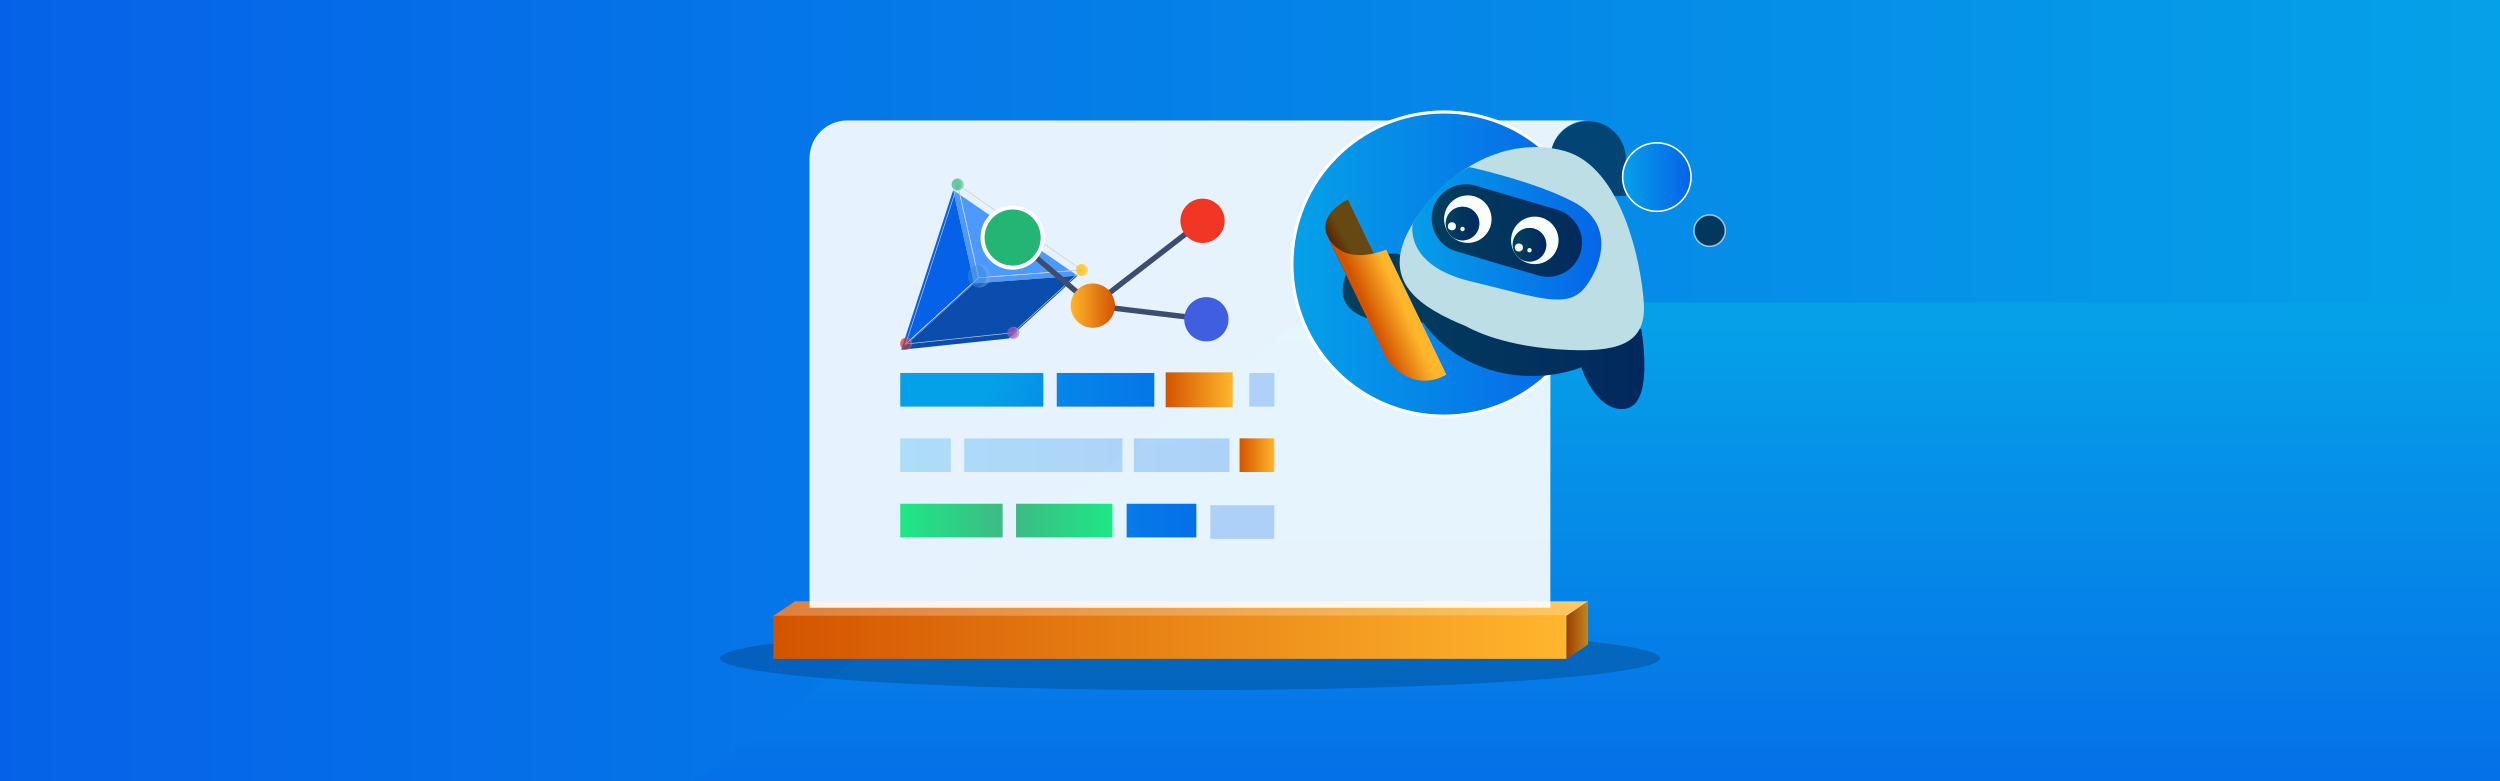 <?xml version="1.0" encoding="UTF-8"?>
<svg width="1920px" height="600px" viewBox="0 0 1920 600" version="1.1" xmlns="http://www.w3.org/2000/svg" xmlns:xlink="http://www.w3.org/1999/xlink">
    <rect x="0" y="0" width="1920" height="600" fill="#333333" stroke="none"/>
    <title>Group 3</title>
    <defs>
        <linearGradient x1="100%" y1="50%" x2="0%" y2="50%" id="linearGradient-1">
            <stop stop-color="#05A1E8" offset="0%"></stop>
            <stop stop-color="#0562E8" offset="100%"></stop>
        </linearGradient>
        <linearGradient x1="50%" y1="3.001%" x2="50%" y2="127.995%" id="linearGradient-2">
            <stop stop-color="#05A1E8" offset="0%"></stop>
            <stop stop-color="#0562E8" offset="100%"></stop>
        </linearGradient>
        <linearGradient x1="0%" y1="49.982%" x2="100%" y2="49.982%" id="linearGradient-3">
            <stop stop-color="#D35400" offset="0%"></stop>
            <stop stop-color="#FFB62D" offset="100%"></stop>
        </linearGradient>
        <linearGradient x1="0%" y1="50%" x2="100%" y2="50%" id="linearGradient-4">
            <stop stop-color="#D35400" offset="0%"></stop>
            <stop stop-color="#FFB62D" offset="100%"></stop>
        </linearGradient>
        <linearGradient x1="0%" y1="50%" x2="100%" y2="50%" id="linearGradient-5">
            <stop stop-color="#D35400" offset="0%"></stop>
            <stop stop-color="#FFB62D" offset="100%"></stop>
        </linearGradient>
        <linearGradient x1="100%" y1="50%" x2="2.40691964e-12%" y2="50%" id="linearGradient-6">
            <stop stop-color="#D35400" offset="0%"></stop>
            <stop stop-color="#FFB62D" offset="100%"></stop>
        </linearGradient>
        <linearGradient x1="-0.016%" y1="50%" x2="99.984%" y2="50%" id="linearGradient-7">
            <stop stop-color="#3DBA85" offset="0%"></stop>
            <stop stop-color="#1DE885" offset="100%"></stop>
        </linearGradient>
        <linearGradient x1="-40.209%" y1="49.954%" x2="194.655%" y2="49.954%" id="linearGradient-8">
            <stop stop-color="#05A1E8" offset="0%"></stop>
            <stop stop-color="#0562E8" offset="100%"></stop>
        </linearGradient>
        <linearGradient x1="-243.969%" y1="49.954%" x2="144.606%" y2="49.954%" id="linearGradient-9">
            <stop stop-color="#05A1E8" offset="0%"></stop>
            <stop stop-color="#0562E8" offset="100%"></stop>
        </linearGradient>
        <linearGradient x1="-160.029%" y1="50%" x2="220.827%" y2="50%" id="linearGradient-10">
            <stop stop-color="#05A1E8" offset="0%"></stop>
            <stop stop-color="#0562E8" offset="100%"></stop>
        </linearGradient>
        <linearGradient x1="-0.045%" y1="49.954%" x2="99.955%" y2="49.954%" id="linearGradient-11">
            <stop stop-color="#D35400" offset="0%"></stop>
            <stop stop-color="#FFB62D" offset="100%"></stop>
        </linearGradient>
        <linearGradient x1="5.30132141e-13%" y1="50.022%" x2="99.977%" y2="50.022%" id="linearGradient-12">
            <stop stop-color="#D35400" offset="0%"></stop>
            <stop stop-color="#FFB62D" offset="100%"></stop>
        </linearGradient>
        <linearGradient x1="-324.238%" y1="50%" x2="208.789%" y2="50%" id="linearGradient-13">
            <stop stop-color="#05A1E8" offset="0%"></stop>
            <stop stop-color="#0562E8" offset="100%"></stop>
        </linearGradient>
        <linearGradient x1="100%" y1="50%" x2="-1.04124718e-12%" y2="50%" id="linearGradient-14">
            <stop stop-color="#3DBA85" offset="0%"></stop>
            <stop stop-color="#1DE885" offset="100%"></stop>
        </linearGradient>
        <linearGradient x1="0.834%" y1="49.954%" x2="735.249%" y2="49.954%" id="linearGradient-15">
            <stop stop-color="#05A1E8" offset="0%"></stop>
            <stop stop-color="#0562E8" offset="100%"></stop>
        </linearGradient>
        <linearGradient x1="58.775%" y1="51.036%" x2="229.202%" y2="71.181%" id="linearGradient-16">
            <stop stop-color="#05A1E8" offset="0%"></stop>
            <stop stop-color="#0562E8" offset="100%"></stop>
        </linearGradient>
        <linearGradient x1="-350.842%" y1="-55.949%" x2="30.208%" y2="44.757%" id="linearGradient-17">
            <stop stop-color="#05A1E8" offset="0%"></stop>
            <stop stop-color="#0562E8" offset="100%"></stop>
        </linearGradient>
        <linearGradient x1="-1386.513%" y1="50%" x2="90.988%" y2="50%" id="linearGradient-18">
            <stop stop-color="#05A1E8" offset="0%"></stop>
            <stop stop-color="#0562E8" offset="100%"></stop>
        </linearGradient>
        <linearGradient x1="0%" y1="50%" x2="99.995%" y2="50%" id="linearGradient-19">
            <stop stop-color="#05A1E8" offset="0%"></stop>
            <stop stop-color="#0562E8" offset="100%"></stop>
        </linearGradient>
        <linearGradient x1="-0.01%" y1="50.029%" x2="99.999%" y2="50.029%" id="linearGradient-20">
            <stop stop-color="#05A1E8" offset="0%"></stop>
            <stop stop-color="#0562E8" offset="100%"></stop>
        </linearGradient>
        <linearGradient x1="-0.002%" y1="49.986%" x2="99.998%" y2="49.986%" id="linearGradient-21">
            <stop stop-color="#05A1E8" offset="0%"></stop>
            <stop stop-color="#0562E8" offset="100%"></stop>
        </linearGradient>
        <linearGradient x1="0%" y1="50%" x2="100%" y2="50%" id="linearGradient-22">
            <stop stop-color="#05A1E8" offset="0%"></stop>
            <stop stop-color="#0562E8" offset="100%"></stop>
        </linearGradient>
        <linearGradient x1="44.211%" y1="66.664%" x2="58.865%" y2="53.389%" id="linearGradient-23">
            <stop stop-color="#D35400" offset="0%"></stop>
            <stop stop-color="#FFB62D" offset="100%"></stop>
        </linearGradient>
        <linearGradient x1="38.12%" y1="54.955%" x2="61.869%" y2="40.956%" id="linearGradient-24">
            <stop stop-color="#D35400" offset="0%"></stop>
            <stop stop-color="#FFB62D" offset="100%"></stop>
        </linearGradient>
        <linearGradient x1="0.046%" y1="50%" x2="100%" y2="50%" id="linearGradient-25">
            <stop stop-color="#05A1E8" offset="0%"></stop>
            <stop stop-color="#0562E8" offset="100%"></stop>
        </linearGradient>
        <linearGradient x1="0%" y1="50%" x2="100%" y2="50%" id="linearGradient-26">
            <stop stop-color="#05A1E8" offset="0%"></stop>
            <stop stop-color="#0562E8" offset="100%"></stop>
        </linearGradient>
    </defs>
    <g id="Page-1" stroke="none" stroke-width="1" fill="none" fill-rule="evenodd">
        <g id="Group-3">
            <rect id="Rectangle" fill="url(#linearGradient-1)" fill-rule="nonzero" x="0" y="0" width="1920" height="600"></rect>
            <path d="M533.26,600 L982.53,259 C1005.255,241.749 1032.999,232.407 1061.53,232.4 L1920,232.4 L1920,600 L533.26,600 Z" id="Path" fill="url(#linearGradient-2)" fill-rule="nonzero"></path>
            <ellipse id="Oval" fill="#000000" opacity="0.18" cx="914" cy="505.5" rx="361" ry="24.5"></ellipse>
            <g id="Group-2" transform="translate(594, 86)">
                <rect id="Rectangle" fill="url(#linearGradient-3)" fill-rule="nonzero" x="1.13699281e-13" y="387.009" width="609.175" height="32.991"></rect>
                <polygon id="Path" fill="url(#linearGradient-4)" fill-rule="nonzero" points="609.175 387.009 0 387.009 16.49 375.887 625.652 375.887"></polygon>
                <polygon id="Path" fill="#FFFFFF" fill-rule="nonzero" opacity="0.25" points="609.259 386.925 0.084 386.925 16.562 375.803 625.736 375.803"></polygon>
                <polygon id="Path" fill="url(#linearGradient-5)" fill-rule="nonzero" points="625.652 408.879 609.175 419.988 609.175 387.009 625.652 375.887"></polygon>
                <polygon id="Path" fill="#000000" fill-rule="nonzero" opacity="0.25" points="625.736 408.795 609.259 419.904 609.259 386.925 625.736 375.803"></polygon>
                <path d="M625.652,6.509 C609.659,6.509 596.693,19.484 596.693,35.489 L596.693,380.727 L27.723,380.727 L27.723,35.489 C27.723,19.484 40.688,6.509 56.682,6.509 L625.652,6.509 Z" id="Path" fill="#FFFFFF" fill-rule="nonzero" opacity="0.9"></path>
                <path d="M654.624,35.489 L654.624,64.481 L596.693,64.481 L596.693,35.489 C597.014,19.711 609.888,7.087 625.658,7.087 C641.429,7.087 654.303,19.711 654.624,35.489 Z" id="Path" fill="#000000" fill-rule="nonzero" opacity="0.5"></path>
                <g id="Group" opacity="0.5" transform="translate(97.379, 173.328)" fill-rule="nonzero">
                    <ellipse id="Oval" fill="#F13624" cx="4.597" cy="4.6" rx="4.597" ry="4.6"></ellipse>
                    <path d="M9.193,4.6 C9.212,5.801 8.754,6.96 7.919,7.823 C7.084,8.685 5.941,9.181 4.741,9.2 C4.463,9.196 4.185,9.168 3.912,9.116 C6.031,8.649 7.54,6.77 7.54,4.6 C7.54,2.429 6.031,0.551 3.912,0.084 C4.186,0.036 4.463,0.012 4.741,0.012 C7.235,0.052 9.226,2.104 9.193,4.6 L9.193,4.6 Z" id="Path" fill="#FFFFFF" opacity="0.25"></path>
                </g>
                <polygon id="Path" fill="#4C9AFF" fill-rule="nonzero" points="154.121 131.653 138.051 59.99 233.546 125.684"></polygon>
                <polygon id="Path" fill="#0562E8" fill-rule="nonzero" points="154.121 131.653 138.051 59.99 98.111 182.659"></polygon>
                <polygon id="Path" fill="#0B4DAD" fill-rule="nonzero" points="154.121 131.653 233.546 125.684 180.752 173.928 98.111 182.659"></polygon>
                <polygon id="Path" stroke="#CCCCCC" stroke-width="0.5" points="157.505 127.281 141.447 55.69 236.858 121.325"></polygon>
                <polygon id="Path" stroke="#CCCCCC" stroke-width="0.5" points="157.505 127.281 141.447 55.69 101.543 178.228"></polygon>
                <polygon id="Path" stroke="#CCCCCC" stroke-width="0.5" points="157.505 127.281 236.858 121.325 184.112 169.508 101.543 178.228"></polygon>
                <g id="Group" opacity="0.5" transform="translate(136.887, 51.09)" fill-rule="nonzero">
                    <ellipse id="Oval" fill="#3DBA85" cx="4.597" cy="4.6" rx="4.597" ry="4.6"></ellipse>
                    <path d="M9.193,4.6 C9.233,7.096 7.247,9.154 4.753,9.2 C4.471,9.196 4.189,9.168 3.912,9.116 C6.031,8.649 7.54,6.77 7.54,4.6 C7.54,2.429 6.031,0.551 3.912,0.084 C4.19,0.035 4.471,0.011 4.753,0.012 C5.949,0.031 7.09,0.525 7.922,1.385 C8.755,2.246 9.212,3.402 9.193,4.6 L9.193,4.6 Z" id="Path" fill="#FFFFFF" opacity="0.25"></path>
                </g>
                <g id="Group" opacity="0.5" transform="translate(232.381, 116.785)" fill-rule="nonzero">
                    <ellipse id="Oval" fill="#FDC005" cx="4.597" cy="4.6" rx="4.597" ry="4.6"></ellipse>
                    <path d="M9.193,4.6 C9.212,5.801 8.754,6.96 7.919,7.823 C7.084,8.685 5.941,9.181 4.741,9.2 C4.462,9.202 4.185,9.174 3.912,9.116 C6.018,8.639 7.513,6.766 7.513,4.606 C7.513,2.445 6.018,0.573 3.912,0.096 C4.185,0.038 4.462,0.01 4.741,0.012 C7.235,0.052 9.226,2.104 9.193,4.6 L9.193,4.6 Z" id="Path" fill="#FFFFFF" opacity="0.25"></path>
                </g>
                <g id="Group" opacity="0.5" transform="translate(179.624, 164.992)" fill-rule="nonzero">
                    <ellipse id="Oval" fill="#9B59B6" cx="4.597" cy="4.612" rx="4.597" ry="4.6"></ellipse>
                    <path d="M9.181,4.6 C9.2,5.798 8.743,6.954 7.91,7.814 C7.078,8.675 5.937,9.169 4.741,9.188 C4.458,9.191 4.177,9.163 3.9,9.104 C6.006,8.627 7.501,6.754 7.501,4.594 C7.501,2.434 6.006,0.561 3.9,0.084 C4.177,0.025 4.458,-0.003 4.741,0 C7.235,0.046 9.221,2.104 9.181,4.6 L9.181,4.6 Z" id="Path" fill="#FFFFFF" opacity="0.25"></path>
                </g>
                <g id="Group" opacity="0.5" transform="translate(136.887, 51.09)" fill-rule="nonzero">
                    <ellipse id="Oval" fill="#3DBA85" cx="4.597" cy="4.6" rx="4.597" ry="4.6"></ellipse>
                    <path d="M9.193,4.6 C9.233,7.096 7.247,9.154 4.753,9.2 C4.471,9.196 4.189,9.168 3.912,9.116 C6.031,8.649 7.54,6.77 7.54,4.6 C7.54,2.429 6.031,0.551 3.912,0.084 C4.19,0.035 4.471,0.011 4.753,0.012 C5.949,0.031 7.09,0.525 7.922,1.385 C8.755,2.246 9.212,3.402 9.193,4.6 L9.193,4.6 Z" id="Path" fill="#FFFFFF" opacity="0.25"></path>
                </g>
                <g id="Group" opacity="0.5" transform="translate(149.26, 117.337)" fill-rule="nonzero">
                    <ellipse id="Oval" fill="#3988D8" cx="8.725" cy="8.731" rx="8.725" ry="8.731"></ellipse>
                    <path d="M17.474,8.731 C17.546,11.296 16.456,13.756 14.507,15.423 C12.559,17.091 9.961,17.788 7.441,17.318 C11.458,16.423 14.316,12.856 14.316,8.737 C14.316,4.618 11.458,1.051 7.441,0.156 C9.959,-0.313 12.555,0.383 14.502,2.047 C16.45,3.712 17.542,6.169 17.474,8.731 L17.474,8.731 Z" id="Path" fill="#FFFFFF" opacity="0.25"></path>
                </g>
                <g id="Group" opacity="0.5" transform="translate(232.381, 116.785)" fill-rule="nonzero">
                    <ellipse id="Oval" fill="#FDC005" cx="4.597" cy="4.6" rx="4.597" ry="4.6"></ellipse>
                    <path d="M9.193,4.6 C9.212,5.801 8.754,6.96 7.919,7.823 C7.084,8.685 5.941,9.181 4.741,9.2 C4.462,9.202 4.185,9.174 3.912,9.116 C6.018,8.639 7.513,6.766 7.513,4.606 C7.513,2.445 6.018,0.573 3.912,0.096 C4.185,0.038 4.462,0.01 4.741,0.012 C7.235,0.052 9.226,2.104 9.193,4.6 L9.193,4.6 Z" id="Path" fill="#FFFFFF" opacity="0.25"></path>
                </g>
                <g id="Group" opacity="0.5" transform="translate(179.624, 164.992)" fill-rule="nonzero">
                    <ellipse id="Oval" fill="#9B59B6" cx="4.597" cy="4.612" rx="4.597" ry="4.6"></ellipse>
                    <path d="M9.181,4.6 C9.2,5.798 8.743,6.954 7.91,7.814 C7.078,8.675 5.937,9.169 4.741,9.188 C4.458,9.191 4.177,9.163 3.9,9.104 C6.006,8.627 7.501,6.754 7.501,4.594 C7.501,2.434 6.006,0.561 3.9,0.084 C4.177,0.025 4.458,-0.003 4.741,0 C7.235,0.046 9.221,2.104 9.181,4.6 L9.181,4.6 Z" id="Path" fill="#FFFFFF" opacity="0.25"></path>
                </g>
                <g id="Group" opacity="0.5" transform="translate(97.379, 173.328)" fill-rule="nonzero">
                    <ellipse id="Oval" fill="#F13624" cx="4.597" cy="4.6" rx="4.597" ry="4.6"></ellipse>
                    <path d="M9.193,4.6 C9.212,5.801 8.754,6.96 7.919,7.823 C7.084,8.685 5.941,9.181 4.741,9.2 C4.463,9.196 4.185,9.168 3.912,9.116 C6.031,8.649 7.54,6.77 7.54,4.6 C7.54,2.429 6.031,0.551 3.912,0.084 C4.186,0.036 4.463,0.012 4.741,0.012 C7.235,0.052 9.226,2.104 9.193,4.6 L9.193,4.6 Z" id="Path" fill="#FFFFFF" opacity="0.25"></path>
                </g>
                <polyline id="Path" stroke="#3E4C6D" stroke-width="4.188" points="332.496 159.204 245.283 148.731 329.556 83.565 245.283 148.731 183.692 96.44"></polyline>
                <ellipse id="Oval" fill="url(#linearGradient-6)" fill-rule="nonzero" cx="245.283" cy="148.731" rx="17.006" ry="17.018"></ellipse>
                <ellipse id="Oval" fill="#F13624" fill-rule="nonzero" cx="329.556" cy="83.565" rx="17.006" ry="17.018"></ellipse>
                <ellipse id="Oval" stroke="#FFFFFF" stroke-width="3.144" fill="#22B573" fill-rule="nonzero" cx="183.692" cy="96.44" rx="23.103" ry="23.119"></ellipse>
                <ellipse id="Oval" fill="#3F5EE0" fill-rule="nonzero" cx="332.496" cy="159.204" rx="17.006" ry="17.018"></ellipse>
                <rect id="Rectangle" fill="url(#linearGradient-7)" fill-rule="nonzero" x="186.32" y="300.885" width="74.036" height="25.845"></rect>
                <rect id="Rectangle" fill="url(#linearGradient-8)" fill-rule="nonzero" opacity="0.25" x="146.56" y="250.66" width="121.477" height="25.845"></rect>
                <rect id="Rectangle" fill="url(#linearGradient-9)" fill-rule="nonzero" opacity="0.25" x="276.846" y="250.66" width="73.424" height="25.845"></rect>
                <rect id="Rectangle" fill="url(#linearGradient-10)" fill-rule="nonzero" x="217.596" y="200.446" width="74.912" height="25.845"></rect>
                <rect id="Rectangle" fill="url(#linearGradient-11)" fill-rule="nonzero" x="357.987" y="250.66" width="26.715" height="25.845"></rect>
                <rect id="Rectangle" fill="url(#linearGradient-12)" fill-rule="nonzero" x="301.245" y="199.954" width="51.474" height="26.818"></rect>
                <rect id="Rectangle" fill="url(#linearGradient-13)" fill-rule="nonzero" x="271.266" y="300.885" width="53.526" height="25.845"></rect>
                <rect id="Rectangle" fill="url(#linearGradient-14)" fill-rule="nonzero" x="97.391" y="300.885" width="78.621" height="25.845"></rect>
                <rect id="Rectangle" fill="url(#linearGradient-15)" fill-rule="nonzero" opacity="0.25" x="97.391" y="250.66" width="38.848" height="25.845"></rect>
                <rect id="Rectangle" fill="url(#linearGradient-16)" fill-rule="nonzero" x="97.391" y="200.446" width="109.896" height="25.845"></rect>
                <rect id="Rectangle" fill="url(#linearGradient-17)" fill-rule="nonzero" opacity="0.25" x="335.545" y="302.014" width="49.145" height="25.845"></rect>
                <rect id="Rectangle" fill="url(#linearGradient-18)" fill-rule="nonzero" opacity="0.25" x="365.452" y="200.446" width="19.31" height="25.845"></rect>
                <ellipse id="Oval" stroke="#FFFFFF" stroke-width="2.4" fill="url(#linearGradient-19)" fill-rule="nonzero" cx="514.916" cy="116.797" rx="116.713" ry="116.797"></ellipse>
                <path d="M666.433,166.758 C666.433,166.758 676.946,224.406 654.432,227.865 C631.917,231.324 620.384,196.014 620.384,196.014 C620.384,196.014 578.583,214.294 532.534,190.754 C519.255,183.772 507.757,173.828 498.931,161.69 C498.931,161.69 436.932,168.464 437.183,136.901 C437.436,105.339 479.188,108.846 479.188,108.846 L666.433,166.758 Z" id="Path" fill="url(#linearGradient-20)" fill-rule="nonzero"></path>
                <path d="M666.433,166.758 C666.433,166.758 676.946,224.406 654.432,227.865 C631.917,231.324 620.384,196.014 620.384,196.014 C620.384,196.014 578.583,214.294 532.534,190.754 C519.255,183.772 507.757,173.828 498.931,161.69 C498.931,161.69 436.932,168.464 437.183,136.901 C437.436,105.339 479.188,108.846 479.188,108.846 L666.433,166.758 Z" id="Path" fill="#000000" fill-rule="nonzero" opacity="0.6"></path>
                <path d="M532.27,164.716 C532.27,164.716 555.553,178.996 601.878,182.251 C648.203,185.506 670.453,178.744 668.461,146.93 C666.469,115.115 651.191,41.987 607.638,29.965 C564.086,17.943 517.029,42.731 490.494,86.568 C463.959,130.404 497.478,150.437 532.27,164.716 Z" id="Path" fill="#BDDEE5" fill-rule="nonzero"></path>
                <path d="M491.01,85.739 C491.01,85.739 483.533,117.661 535.847,130.176 C588.16,142.69 610.183,151.974 623.696,134.187 C637.21,116.4 645.467,85.595 614.935,69.333 C584.404,53.072 534.334,42.287 534.334,42.287 C534.334,42.287 509.624,52.88 491.01,85.739 Z" id="Path" fill="url(#linearGradient-21)" fill-rule="nonzero"></path>
                <path d="M530.47,64.748 L596.058,64.761 C610.568,64.774 622.33,76.536 622.343,91.046 L622.343,91.086 C622.356,105.6 610.593,117.369 596.079,117.371 C596.075,117.371 596.072,117.371 596.068,117.361 L530.481,117.348 C515.97,117.335 504.208,105.573 504.195,91.063 L504.195,91.023 C504.182,76.509 515.946,64.74 530.46,64.738 C530.463,64.738 530.467,64.738 530.47,64.748 Z" id="Rectangle" fill="#000000" fill-rule="nonzero" opacity="0.6" transform="translate(563.269, 91.055) rotate(16.42) translate(-563.269, -91.055) "></path>
                <ellipse id="Oval" stroke="#FFFFFF" stroke-width="1.2" fill="url(#linearGradient-22)" fill-rule="nonzero" cx="678.446" cy="49.997" rx="26.283" ry="26.302"></ellipse>
                <ellipse id="Oval" stroke="#FFFFFF" stroke-width="1.2" fill="#000000" fill-rule="nonzero" opacity="0.6" cx="718.987" cy="91.132" rx="12.013" ry="12.022"></ellipse>
                <path d="M453.026,152.31 C453.026,152.31 451.597,131.725 468.891,124.687 L441.144,67.04 C416.926,79.902 425.279,94.722 425.279,94.722 L453.026,152.31 Z" id="Path" fill="url(#linearGradient-23)" fill-rule="nonzero"></path>
                <path d="M453.026,152.31 C453.026,152.31 451.597,131.725 468.891,124.687 L441.144,67.04 C416.926,79.902 425.279,94.722 425.279,94.722 L453.026,152.31 Z" id="Path" fill="#000000" fill-rule="nonzero" opacity="0.6"></path>
                <path d="M425.087,94.302 C425.087,94.302 433.607,119.703 470.596,105.712 L516.849,201.719 C489.654,216.924 471.34,190.31 471.34,190.31 L425.087,94.302 Z" id="Path" fill="url(#linearGradient-24)" fill-rule="nonzero"></path>
                <ellipse id="Oval" fill="#F9FDFC" fill-rule="nonzero" cx="533.29" cy="82.304" rx="18.23" ry="18.243"></ellipse>
                <ellipse id="Oval" fill="url(#linearGradient-25)" fill-rule="nonzero" cx="529.21" cy="85.691" rx="12.913" ry="12.923"></ellipse>
                <ellipse id="Oval" fill="#000000" fill-rule="nonzero" opacity="0.6" cx="529.21" cy="85.691" rx="12.913" ry="12.923"></ellipse>
                <ellipse id="Oval" fill="#F9FDFC" fill-rule="nonzero" cx="521.073" cy="87.793" rx="3.108" ry="3.111"></ellipse>
                <ellipse id="Oval" fill="#F9FDFC" fill-rule="nonzero" cx="529.21" cy="89.882" rx="1.692" ry="1.693"></ellipse>
                <ellipse id="Oval" fill="#F9FDFC" fill-rule="nonzero" cx="584.728" cy="98.602" rx="18.23" ry="18.243"></ellipse>
                <ellipse id="Oval" fill="url(#linearGradient-26)" fill-rule="nonzero" cx="580.648" cy="101.989" rx="12.913" ry="12.923"></ellipse>
                <ellipse id="Oval" fill="#000000" fill-rule="nonzero" opacity="0.6" cx="580.648" cy="101.989" rx="12.913" ry="12.923"></ellipse>
                <ellipse id="Oval" fill="#F9FDFC" fill-rule="nonzero" cx="572.499" cy="104.102" rx="3.108" ry="3.111"></ellipse>
                <ellipse id="Oval" fill="#F9FDFC" fill-rule="nonzero" cx="580.648" cy="106.192" rx="1.692" ry="1.693"></ellipse>
            </g>
        </g>
    </g>
</svg>